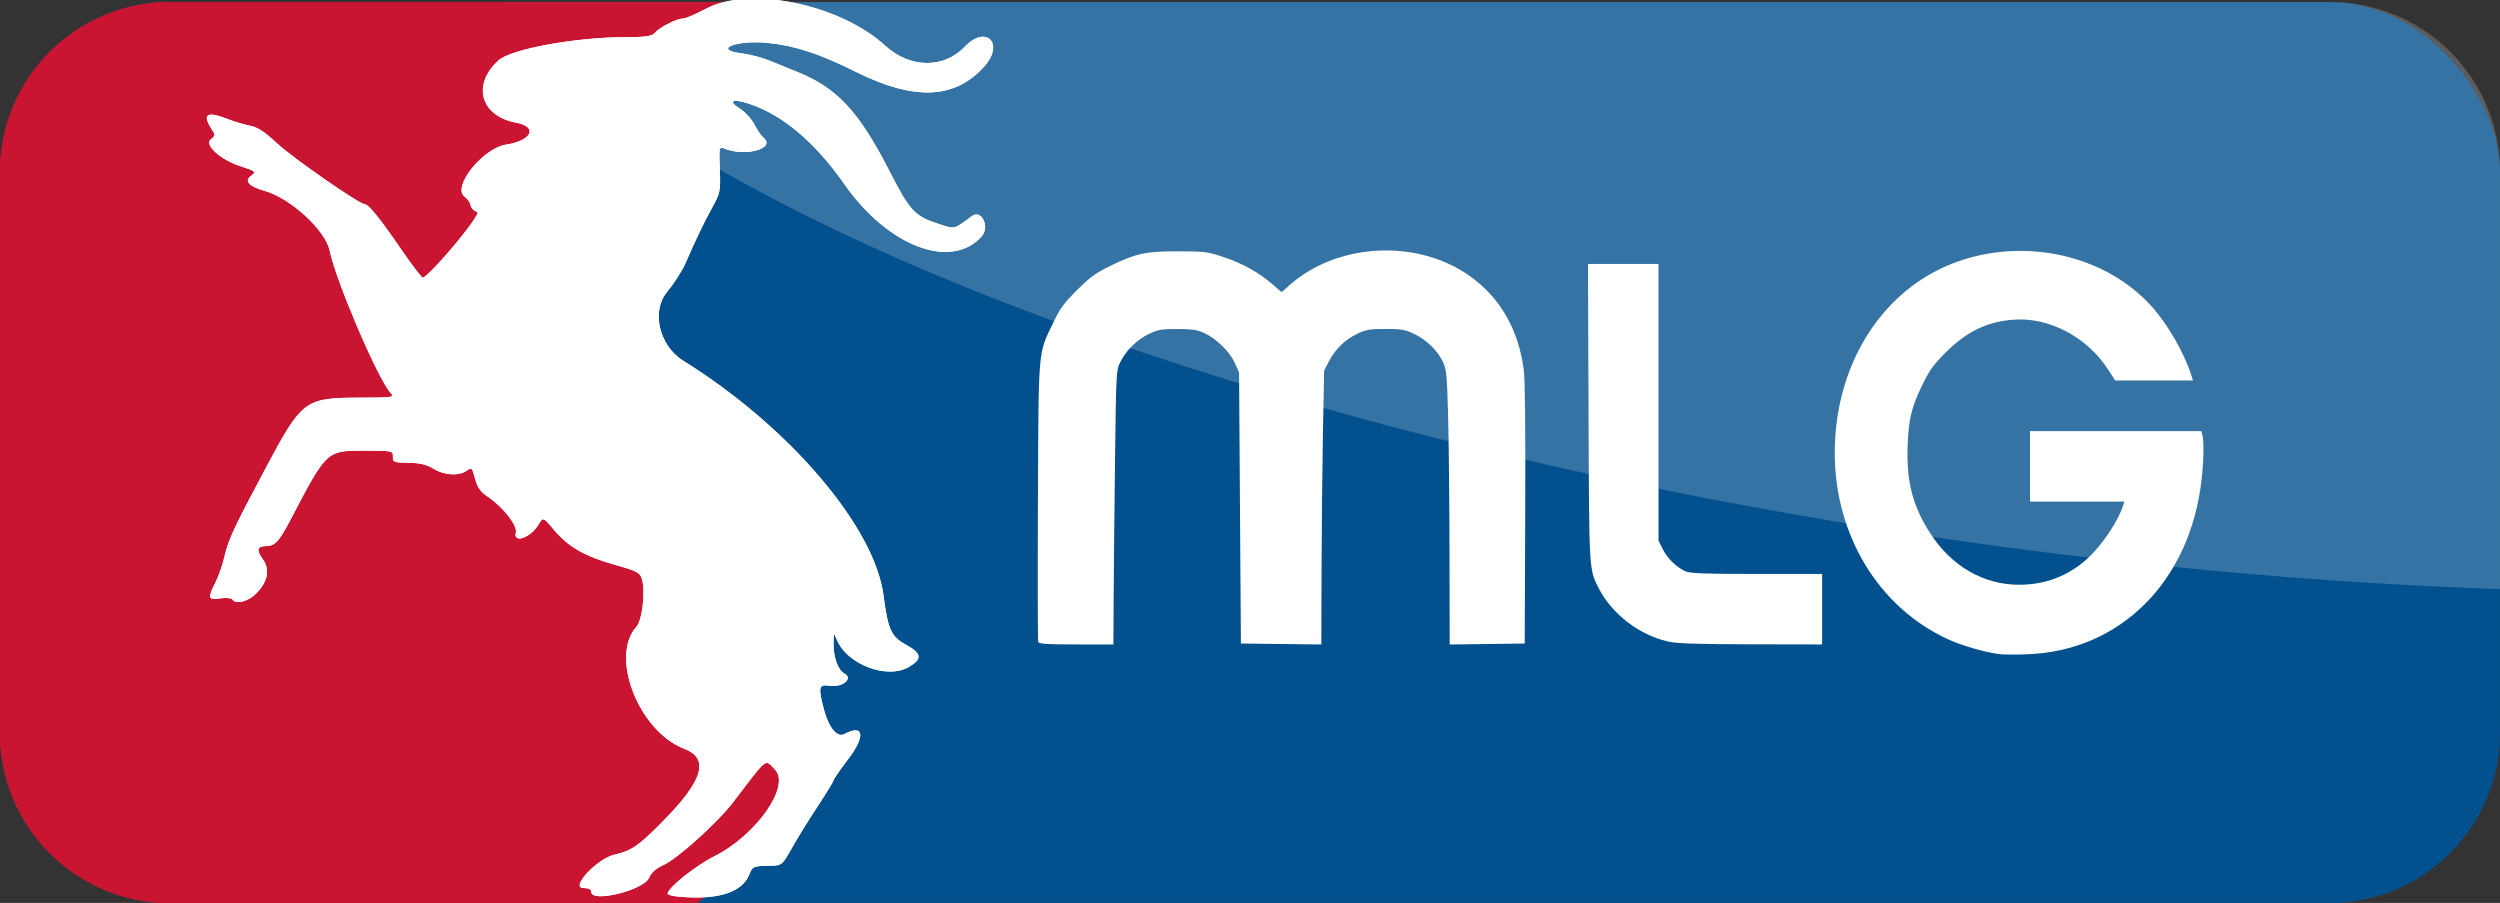 <?xml version="1.0" encoding="UTF-8"?>
<svg width="31.045mm" height="11.213mm" version="1.1" viewBox="0 0 110 39.729" xmlns="http://www.w3.org/2000/svg">
<rect x="0" y="0" width="110" height="39.729" fill="#333333" stroke="none"/>
<g transform="translate(-309.64 -169.42)">
<rect x="309.64" y="169.51" width="110" height="39.643" ry="7.5" fill="#02508d"/>
<path d="m317.14 169.51c-4.155 0-7.5 3.345-7.5 7.5v24.643c0 4.155 3.345 7.5 7.5 7.5h23.205l0.125-0.143 3.115-2.557 2.037-3.373-2.41-5.445-8.572-12.055 6.34-14.91h3.035l-0.826-1.16h-26.049z" fill="#ca1532" fill-rule="evenodd"/>
<path d="m317.14 169.51c-4.155 0-7.5 3.345-7.5 7.5v24.643c0 4.155 3.345 7.5 7.5 7.5h23.205l0.125-0.143 3.115-2.557 2.037-3.373-2.41-5.445-8.572-12.055 6.34-14.91h3.035l-0.826-1.16h-26.049z" fill="#ca1532" fill-rule="evenodd"/>
<path d="m370.53 180.44c-1.512 0.019-3.016 0.528-4.128 1.507l-0.372 0.327-0.398-0.344c-0.611-0.527-1.314-0.919-2.147-1.197-0.719-0.24-0.821-0.253-1.991-0.256-1.448-3e-3 -1.872 0.088-3.023 0.651-0.627 0.307-0.872 0.486-1.442 1.054-0.58 0.578-0.742 0.8-1.047 1.436-0.678 1.415-0.643 1.006-0.673 7.864-0.015 3.343-9e-3 6.126 0.014 6.185 0.033 0.085 0.381 0.107 1.674 0.107h1.633l0.01-1.929c6e-3 -1.061 0.032-3.773 0.06-6.026 0.05-4.071 0.051-4.099 0.234-4.47 0.256-0.519 0.744-0.997 1.275-1.245 0.395-0.185 0.547-0.211 1.245-0.208 0.645 2e-3 0.867 0.036 1.174 0.176 0.528 0.242 1.12 0.821 1.343 1.315l0.188 0.415 0.04 5.966 0.04 5.966 1.77 0.021 1.77 0.021 9e-3 -3.243c5e-3 -1.784 0.032-4.496 0.061-6.027l0.053-2.784 0.216-0.413c0.282-0.539 0.71-0.952 1.252-1.209 0.381-0.181 0.541-0.208 1.233-0.208 0.694 0 0.853 0.027 1.245 0.211 0.549 0.257 1.061 0.755 1.286 1.249 0.151 0.331 0.174 0.572 0.222 2.319 0.03 1.072 0.058 3.784 0.062 6.027l8e-3 4.079 3.301-0.043 0.023-5.688c0.015-3.761-7e-3 -5.913-0.064-6.353-0.232-1.784-1.051-3.2-2.403-4.149-1.08-0.758-2.419-1.122-3.753-1.105zm28.064 0.019c-1.65-0.012-3.311 0.459-4.679 1.441-2.231 1.601-3.546 4.363-3.546 7.446 0 3.608 1.917 6.776 4.954 8.188 0.61 0.284 1.64 0.585 2.285 0.668 0.153 0.02 0.69 0.023 1.193 7e-3 4.128-0.13 7.21-3.207 7.71-7.697 0.094-0.845 0.109-1.669 0.035-1.945l-0.048-0.179h-3.769-3.769v1.551 1.551h2.074 2.074l-0.055 0.179c-0.213 0.689-0.953 1.782-1.591 2.35-0.845 0.753-1.834 1.128-2.984 1.129-1.56 2e-3 -2.982-0.822-3.91-2.267-0.769-1.197-1.049-2.271-0.993-3.817 0.044-1.222 0.164-1.719 0.666-2.745 0.304-0.623 0.483-0.868 1.014-1.395 0.927-0.92 1.788-1.339 2.951-1.437 1.578-0.133 3.281 0.764 4.207 2.216l0.292 0.457h1.713 1.713l-0.056-0.179c-0.321-1.032-1.08-2.344-1.818-3.141-1.438-1.553-3.542-2.367-5.663-2.382zm-19.083 0.571 0.025 6.523c0.026 6.984 0.021 6.901 0.429 7.714 0.583 1.163 1.81 2.106 3.103 2.387 0.372 0.081 1.301 0.11 3.623 0.115l3.122 6e-3v-1.551-1.551h-2.866c-2.252 0-2.922-0.023-3.128-0.109-0.397-0.166-0.815-0.571-1.02-0.988l-0.184-0.374v-6.085-6.085h-1.551-1.551z" fill="#fff"/>
<path d="m331.78 169.51a70.714 21.25 8.13 0 0 64.146 23.715 70.714 21.25 8.13 0 0 23.719 2.115v-18.33c0-4.155-3.345-7.5-7.5-7.5h-80.365z" fill="#fff" opacity=".2"/>
<path d="m317.14 169.51c-4.155 0-7.5 3.345-7.5 7.5v24.643c0 4.155 3.345 7.5 7.5 7.5h23.205l0.125-0.143 3.115-2.557 2.037-3.373-2.41-5.445-8.572-12.055 6.34-14.91h3.035l-0.826-1.16h-26.049z" fill="#ca1532" fill-rule="evenodd"/>
<g transform="matrix(.173 0 0 .175 253.31 125.02)" fill="#fff">
<g transform="translate(328.2,206.37)" fill="#fff">
<path d="m170.06 272.79c-1.57-0.14-2.85-0.48-2.85-0.74 0-1.43 7.04-7.01 11.78-9.36 10.79-5.33 19.61-17.78 15.5-21.88-2.64-2.63-1.61-3.43-10.61 8.22-3.95 5.12-14.19 14.23-17.79 15.83-1.8 0.8-3.08 1.92-3.59 3.16-1.31 3.13-14.7 6.4-14.7 3.59 0-0.67-0.66-1-2-1-3.52 0 3.51-7.43 7.92-8.39 4.19-0.9 6.14-2.23 12.15-8.24 10.39-10.39 12.06-15.9 5.58-18.37-11.58-4.4-19.03-23.19-12.17-30.7 1.47-1.61 2.32-8.78 1.41-11.87-0.51-1.75-1.12-2.08-6.89-3.69-7.73-2.16-11.88-4.52-15.5-8.79-2.75-3.26-2.75-3.26-3.95-1.3-2.01 3.3-6.49 4.83-5.74 1.96 0.46-1.72-3.27-6.43-7.06-8.93-1.92-1.27-2.73-2.39-3.32-4.61-0.75-2.77-0.87-2.88-2.15-1.98-1.99 1.38-5.74 1.15-8.43-0.51-1.69-1.04-3.46-1.46-6.36-1.49-3.716-0.05-4.007-0.16-3.958-1.55 0.052-1.47-0.101-1.5-7.404-1.5-9.487 0-9.414-0.07-18.617 17.33-2.912 5.5-3.998 6.66-6.243 6.66-2.223 0-2.499 1.06-0.854 3.27 1.9 2.56 1.358 5.56-1.545 8.54-2.081 2.14-5.314 2.97-6.174 1.58-0.205-0.33-1.578-0.44-3.051-0.24-3.144 0.42-3.281-0.03-1.24-4.01 0.79-1.54 1.841-4.53 2.336-6.65 0.981-4.18 2.347-7.07 10.472-22.15 9.21-17.09 9.927-17.62 23.838-17.65 8.555-0.01 8.921-0.07 7.894-1.2-3.272-3.6-13.937-28.23-15.484-35.76-1.058-5.15-10.024-13.262-16.684-15.093-3.741-1.029-5.057-2.388-3.484-3.599 1.569-1.207 1.555-1.221-2.716-2.609-4.968-1.616-9.073-5.356-7.348-6.695 1.188-0.922 1.198-1.084 0.168-2.65-2.446-3.717-1.163-4.498 4.064-2.472 1.762 0.683 4.361 1.451 5.775 1.708 1.858 0.337 3.769 1.575 6.884 4.461 3.88 3.595 20.849 15.248 22.204 15.248 0.981 0 3.876 3.521 9.188 11.181 2.869 4.14 5.409 7.43 5.639 7.33 2.41-1.06 15.12-16.23 13.86-16.54-0.8-0.2-1.56-0.947-1.7-1.66s-0.82-1.692-1.51-2.174c-3.37-2.35 4.58-12.219 10.56-13.112 6.5-0.971 8.14-4.477 2.57-5.495-9.09-1.662-11.38-9.52-4.55-15.667 3.15-2.841 19.51-5.819 32.08-5.838 5.33-8e-3 6.96-0.233 7.65-1.059 1.13-1.365 5.58-3.616 7.15-3.616 0.67 0 3.31-1.111 5.88-2.468 11.04-5.845 34-1.182 45.59 9.261 6.36 5.728 14.89 5.838 20.27 0.261 5.41-5.609 10.17-0.789 4.93 4.991-7.48 8.238-17.81 8.659-32.67 1.328-9.26-4.571-15.59-6.614-22.55-7.275-7.96-0.758-14.04 1.751-6.41 2.647 1.94 0.229 5.11 1.054 7.04 1.833 1.94 0.78 5.03 2.02 6.89 2.756 10.31 4.098 15.82 9.962 23.73 25.26 5.12 9.897 6.32 11.137 12.76 13.157 3.82 1.2 3.41 1.31 8.08-2.1 2.45-1.782 4.63 2.74 2.47 5.12-7.76 8.55-23.82 2.52-34.89-13.119-7.53-10.635-15.8-17.515-24.38-20.285-4.04-1.303-5.33-0.642-2.33 1.201 1.39 0.857 3.1 2.672 3.8 4.034s1.74 2.868 2.32 3.347c3.2 2.645-4.36 4.84-9.7 2.817-1.63-0.619-1.63-0.619-1.41 5.133 0.21 5.387 0.1 5.985-1.83 9.418-2.09 3.724-4.33 8.324-6.97 14.314-0.8 1.82-2.91 5.05-4.68 7.18-4.01 4.82-1.9 13.48 4.18 17.22 26.95 16.56 48.7 41.78 50.94 59.04 1.1 8.48 1.95 10.32 5.68 12.34 4.1 2.21 4.26 3.63 0.65 5.67-5.44 3.06-15.46-0.65-18.12-6.72-0.9-2.08-0.9-2.08-0.93 0.65-0.04 3.58 1.13 6.79 2.78 7.67 2.3 1.23-0.39 3.49-3.64 3.06-2.95-0.4-3.11 0.23-1.54 6.11 1.18 4.41 3.35 6.99 5.1 6.06 5.02-2.67 5.53 0.44 1.03 6.28-2.07 2.69-3.76 5.11-3.76 5.38s-1.73 3.08-3.84 6.24c-2.12 3.16-5.06 7.85-6.54 10.43-2.68 4.68-2.68 4.69-5.68 4.75-4.44 0.1-4.45 0.1-5.35 2.26-1.87 4.51-8.03 6.4-17.9 5.52z"/>
<path d="m170.06 272.79c-1.57-0.14-2.85-0.48-2.85-0.74 0-1.43 7.04-7.01 11.78-9.36 10.79-5.33 19.61-17.78 15.5-21.88-2.64-2.63-1.61-3.43-10.61 8.22-3.95 5.12-14.19 14.23-17.79 15.83-1.8 0.8-3.08 1.92-3.59 3.16-1.31 3.13-14.7 6.4-14.7 3.59 0-0.67-0.66-1-2-1-3.52 0 3.51-7.43 7.92-8.39 4.19-0.9 6.14-2.23 12.15-8.24 10.39-10.39 12.06-15.9 5.58-18.37-11.58-4.4-19.03-23.19-12.17-30.7 1.47-1.61 2.32-8.78 1.41-11.87-0.51-1.75-1.12-2.08-6.89-3.69-7.73-2.16-11.88-4.52-15.5-8.79-2.75-3.26-2.75-3.26-3.95-1.3-2.01 3.3-6.49 4.83-5.74 1.96 0.46-1.72-3.27-6.43-7.06-8.93-1.92-1.27-2.73-2.39-3.32-4.61-0.75-2.77-0.87-2.88-2.15-1.98-1.99 1.38-5.74 1.15-8.43-0.51-1.69-1.04-3.46-1.46-6.36-1.49-3.716-0.05-4.007-0.16-3.958-1.55 0.052-1.47-0.101-1.5-7.404-1.5-9.487 0-9.414-0.07-18.617 17.33-2.912 5.5-3.998 6.66-6.243 6.66-2.223 0-2.499 1.06-0.854 3.27 1.9 2.56 1.358 5.56-1.545 8.54-2.081 2.14-5.314 2.97-6.174 1.58-0.205-0.33-1.578-0.44-3.051-0.24-3.144 0.42-3.281-0.03-1.24-4.01 0.79-1.54 1.841-4.53 2.336-6.65 0.981-4.18 2.347-7.07 10.472-22.15 9.21-17.09 9.927-17.62 23.838-17.65 8.555-0.01 8.921-0.07 7.894-1.2-3.272-3.6-13.937-28.23-15.484-35.76-1.058-5.15-10.024-13.262-16.684-15.093-3.741-1.029-5.057-2.388-3.484-3.599 1.569-1.207 1.555-1.221-2.716-2.609-4.968-1.616-9.073-5.356-7.347-6.695 1.187-0.922 1.197-1.084 0.167-2.65-2.446-3.717-1.163-4.498 4.064-2.472 1.762 0.683 4.361 1.451 5.775 1.708 1.858 0.337 3.769 1.575 6.884 4.461 3.88 3.595 20.849 15.248 22.204 15.248 0.981 0 3.876 3.521 9.188 11.181 2.869 4.14 5.409 7.43 5.639 7.33 2.41-1.06 15.12-16.23 13.86-16.54-0.8-0.2-1.56-0.947-1.7-1.66s-0.82-1.692-1.51-2.174c-3.37-2.35 4.58-12.219 10.56-13.112 6.5-0.971 8.14-4.477 2.57-5.495-9.09-1.662-11.38-9.52-4.55-15.667 3.15-2.841 19.51-5.819 32.08-5.838 5.33-8e-3 6.96-0.233 7.65-1.059 1.13-1.365 5.58-3.616 7.15-3.616 0.67 0 3.31-1.111 5.88-2.468 11.04-5.845 34-1.182 45.59 9.261 6.36 5.728 14.89 5.838 20.27 0.261 5.41-5.609 10.17-0.789 4.93 4.991-7.48 8.238-17.81 8.659-32.67 1.328-9.26-4.571-15.59-6.614-22.55-7.275-7.96-0.758-14.04 1.751-6.41 2.647 1.94 0.229 5.11 1.054 7.04 1.833 1.94 0.78 5.03 2.02 6.89 2.756 10.31 4.098 15.82 9.962 23.73 25.26 5.12 9.897 6.32 11.137 12.76 13.157 3.82 1.2 3.41 1.31 8.08-2.1 2.45-1.782 4.63 2.74 2.47 5.12-7.76 8.55-23.82 2.52-34.89-13.119-7.53-10.635-15.8-17.515-24.38-20.285-4.04-1.303-5.33-0.642-2.33 1.201 1.39 0.857 3.1 2.672 3.8 4.034s1.74 2.868 2.32 3.347c3.2 2.645-4.36 4.84-9.7 2.817-1.63-0.619-1.63-0.619-1.41 5.133 0.21 5.387 0.1 5.985-1.83 9.418-2.09 3.724-4.33 8.324-6.97 14.314-0.8 1.82-2.91 5.05-4.68 7.18-4.01 4.82-1.9 13.48 4.18 17.22 26.95 16.56 48.7 41.78 50.94 59.04 1.1 8.48 1.95 10.32 5.68 12.34 4.1 2.21 4.26 3.63 0.65 5.67-5.44 3.06-15.46-0.65-18.12-6.72-0.9-2.08-0.9-2.08-0.93 0.65-0.03 3.58 1.13 6.79 2.78 7.67 2.3 1.23-0.39 3.49-3.64 3.06-2.95-0.4-3.11 0.23-1.54 6.11 1.18 4.41 3.35 6.99 5.1 6.06 5.02-2.67 5.53 0.44 1.03 6.28-2.07 2.69-3.76 5.11-3.76 5.38s-1.73 3.08-3.84 6.24c-2.12 3.16-5.06 7.85-6.54 10.43-2.68 4.68-2.68 4.69-5.68 4.75-4.44 0.1-4.45 0.1-5.35 2.26-1.87 4.51-8.03 6.4-17.9 5.52zm11.54-2.7c2.3-1.25 3.69-2.57 4.49-4.26 1.34-2.82 2.88-3.5 6.52-2.89 2.59 0.44 2.59 0.44 5.08-4.11 1.37-2.5 3.68-6.32 5.13-8.48 1.59-2.35 2.51-4.42 2.32-5.16-0.19-0.7 0.12-1.49 0.7-1.81 0.57-0.32 0.88-0.99 0.7-1.5-0.19-0.55 0.53-1.39 1.76-2.06 2.04-1.12 2.04-1.14 0.4-1.2-1.51-0.05-1.45-0.14 0.67-1.05 2.25-0.96 4.64-3.29 4.67-4.55 0.01-0.33-0.53-0.11-1.21 0.5-2.82 2.55-6.59-1.66-8.72-9.73-1.5-5.71-1.86-8.96-0.6-5.51 0.87 2.39 1.71 1 1.82-2.98 0.06-2.34 0.06-2.34 1.35 0.5 0.71 1.55 1.74 2.83 2.29 2.83 1.44 0 1.88-1.06 0.79-1.95-1.13-0.94-2.62-8.95-2.02-10.84 0.24-0.74-0.03-2.29-0.6-3.44-3.39-6.91-3.94-8.59-3.56-10.93 0.23-1.38 0.08-2.79-0.35-3.31-1.02-1.22-0.15-1.91 1.11-0.87 0.63 0.53 1.03 2 1.04 3.93 0.01 1.7 0.48 3.83 1.03 4.75 1.11 1.82 1.09-0.58-0.03-4.67-0.46-1.66-0.46-1.66 1.27 0.21 1.91 2.07 2.12 3.62 0.92 6.91-0.59 1.64-0.61 2.41-0.05 2.96 0.55 0.56 1.11-0.42 2.15-3.75 1.14-3.69 1.23-4.64 0.51-5.25-2.38-2.01-7.63-10.82-6.89-11.56 0.19-0.2 0.89 0.63 1.55 1.83 0.65 1.2 1.97 3.12 2.93 4.25 0.95 1.14 2.05 2.66 2.45 3.38 0.63 1.17 0.77 1.03 1.21-1.31 0.42-2.23 0.17-3.25-1.63-6.65-2.48-4.67-2.66-5.71-0.66-3.95 4.57 4.04 5.38 10.71 2.54 20.92-1.06 3.79-1.19 5.28-0.65 7.28 0.65 2.37 3.37 5.78 3.37 4.2 0-0.4-0.34-0.94-0.76-1.19-0.97-0.6-0.4-10.79 0.71-12.86 1.27-2.37 2.15-0.94 1.04 1.7-3.95 9.43 2.67 19.46 10.3 15.59 3.4-1.73 3.4-1.7-0.08-3.24-4.2-1.85-4.39-2.17-6.44-10.47-0.49-2-0.49-2-1.3 0.27-1.12 3.18-1 5.39 0.47 8.25 1.4 2.75 0.96 3.23-1 1.07-1.94-2.13-1.81-9.76 0.22-12.49 1.38-1.86 1.43-2.2 0.59-4.57-3.61-10.19-15.69-28.83-14.69-22.66 0.22 1.37 0.07 2.49-0.37 2.76-0.45 0.28-0.74-0.07-0.74-0.89 0-3.45-4.65-11.26-4.72-7.93-0.02 1.21-0.36 0.91-1.6-1.46-2.64-5.05-4.35-6.14-3.98-2.55 0.32 3.13 0.17 2.95-2.26-2.95-1.74-4.24-2.7-4.39-2.59-0.42 0.06 2.22-0.2 3.55-0.74 3.74-0.59 0.2-0.72-0.28-0.44-1.67 0.6-2.95-2.04-8.41-5.31-10.99-2.12-1.67-2.59-1.85-2.14-0.82 1.09 2.52 1.19 6.03 0.18 6.86-0.8 0.67-0.95 0.34-0.95-2.04 0.01-4.82-1.7-7.5-6.89-10.81-5.37-3.43-6.07-4.35-8.61-11.28-1.61-4.41-2-4.99-2.75-4.1-0.47 0.57-1.28 1.04-1.79 1.04-0.5 0-0.91 0.07-0.91 0.17 0.1 1.97 2.3 7.73 3.41 8.91 1.73 1.82 1.34 2.9-0.41 1.15-1.43-1.42-2.6-0.2-3.69 3.83-0.37 1.35-1.11 2.82-1.66 3.27-1.34 1.1-1.26 0.31 0.26-2.96 2.38-5.09 2.46-6.64 0.26-5.27-1.86 1.16-1.86 1.16 0.04-0.66 1.31-1.26 1.76-2.18 1.43-2.97-0.26-0.63-0.62-1.66-0.8-2.3-0.19-0.65-0.83-1.18-1.43-1.19-0.92-0.02-0.88-0.19 0.22-1.02 1.12-0.84 1.2-1.2 0.5-2.31-0.93-1.48-0.64-1.63 1.2-0.64 1.47 0.78 7.33-3.18 9.98-6.75 1.53-2.06 1.53-2.06-0.55-1.61-2.84 0.63-2.6 0.17 0.8-1.58 2.23-1.14 5.55-5.4 4.22-5.4-0.08 0-1.75 0.77-3.69 1.7-1.95 0.94-4 1.61-4.56 1.5s1.07-1.22 3.62-2.48c4.76-2.34 5.46-3.13 9.9-11.284 4.3-7.882 1.48-17.082-7.03-22.887-1.36-0.934-1.44-1.138-0.45-1.167 1.84-0.053 4.57 1.586 7.16 4.299 4.11 4.289 16.9 7.992 13.24 3.83-0.57-0.641-1.53-2.154-2.15-3.361-1.38-2.711-4.68-4.797-7.6-4.8-2.66-3e-3 -6.58-1.907-8.79-4.27-2.03-2.16-1.27-2.249 6.04-0.715 3.69 0.772 4.97 0.826 5.34 0.227 0.9-1.454-0.13-2.443-3.28-3.15-3.13-0.702-3.13-0.702 0.38-0.495 1.93 0.114 3.51-0.064 3.51-0.395 0-0.887-4.3-2.524-6.83-2.6-2.03-0.062-2.07-0.104-0.53-0.54 4.16-1.177 9.73 1.107 9.07 3.722-0.45 1.79 0.18 4.881 1 4.881 0.31 0 0.67-1.274 0.8-2.832 0.24-2.832 0.24-2.832 0.8 0.029 0.77 3.954 4.39 6.186 4.39 2.709 0-2.552 0.48-2.211 1.71 1.211 0.58 1.625 0.94 2.066 0.99 1.216 0.07-1.33 0.08-1.33 0.6-5e-3 0.47 1.212 0.61 1.139 1.64-0.833 0.62-1.189 1.41-2.161 1.77-2.161 0.97 0 0.81 0.576-0.73 2.729-1.63 2.286-1.22 2.447 1.45 0.558 2.21-1.566 2.64-0.791 0.59 1.057-1.34 1.208-1.31 1.255 3.18 5.367 2.49 2.282 6.49 6.79 8.88 10.019 12.65 17.081 28.07 23.841 33.71 14.791 1.12-1.8-0.01-2.15-1.98-0.61-6.4 5.02-15.65-0.7-22.34-13.821-8.59-16.834-20.48-26.293-35.03-27.871-1.91-0.206-4.14-0.789-4.95-1.295-1.6-0.99-7.71-1.169-9.9-0.29-0.73 0.296-1.64 0.307-2.01 0.025-0.36-0.282-1.27-0.645-2-0.808-0.81-0.177 0.33-0.66 2.84-1.205 3.24-0.705 4.18-1.178 4.18-2.108 0-1.517 0.5-1.503 3.12 0.087 1.16 0.706 2.29 1.104 2.51 0.887 0.99-0.986 0.21-2.188-1.78-2.761-2.17-0.626-2.17-0.626 0.19-0.686 1.3-0.033 3.06 0.43 3.92 1.029 1.49 1.042 1.54 1.03 1.12-0.277-0.24-0.751-0.15-1.539 0.2-1.751 0.77-0.477 1.58 1.441 1.05 2.499-0.21 0.425 0.09 0.191 0.67-0.521 0.58-0.711 1.05-1.536 1.05-1.833 0-1.304 1.34-0.385 1.4 0.961 0.07 1.438 0.09 1.432 0.61-0.167 0.29-0.916 0.57-1.216 0.61-0.666 0.07 0.888 0.15 0.888 0.73 0 0.52-0.801 0.65-0.687 0.65 0.573 0.01 1.574 0.01 1.574 1.33 0 1.32-1.573 1.32-1.573 1.38 0.093 0.07 1.666 0.07 1.666 0.8 0.167 0.89-1.851 1.87-1.927 2.33-0.183 0.33 1.276 0.38 1.271 1.59-0.167 1.24-1.483 1.24-1.483 1.34 0.85 0.06 1.439 0.22 1.822 0.42 0.999 0.51-2.1 1.53-2.809 1.53-1.061 0 1.093 0.29 1.426 1.01 1.154 0.69-0.266 1.02 0.069 1.08 1.095 0.06 1.127 0.15 1.202 0.38 0.312 0.38-1.425 1.55-1.551 1.55-0.167 0 0.969 1.09 1.315 3.51 1.113 0.65-0.053 1.17 0.19 1.17 0.54 0 0.351 0.42 0.477 0.94 0.28 0.59-0.227 0.9 0.056 0.84 0.768-0.21 2.26 12.06 7.763 19.3 8.663 5.97 0.742 17.07-5.162 17.07-9.077 0-2.293-1.47-2.1-4.25 0.557-6.24 5.982-11.7 5.991-21.85 0.039-16-9.37-21.6-11.637-30.42-12.294-8.08-0.603-14.29 1.708-20.65 7.683-2.55 2.395-2.55 2.395-10.04 2.211-15.1-0.371-35.31 3.05-33.17 5.616 0.98 1.168-0.37 2.898-2.25 2.898-1.12 0-1.2-0.168-0.51-0.999 0.56-0.666 0.59-1 0.1-1-0.64 0-2.78 3.301-2.78 4.281 0 0.807 3.93 2.225 7.18 2.59 2.05 0.231 4.33 1.008 5.52 1.884 3.36 2.471 2.18 3.725-1.22 1.309-0.98-0.696-3.59-1.482-5.79-1.748-2.21-0.266-4.42-0.807-4.91-1.202-0.72-0.57-0.86-0.381-0.67 0.915 0.46 3.276 15.22 6.515 18.25 4.007 0.57-0.469 1.36-0.59 1.86-0.281 0.48 0.297 1.42 0.449 2.11 0.337 1.21-0.199 1.21-0.162 0 1.444-0.83 1.102-1.41 1.396-1.74 0.887-0.29-0.457-0.49-0.191-0.5 0.664 0 0.785-0.61 2.134-1.35 2.999-1.42 1.667-1.27-0.045 0.16-1.896 0.96-1.228-0.02-2.195-2.2-2.195-1.74 0-1.97 0.235-1.97 1.962 0 1.17-0.69 2.717-1.71 3.832-1.7 1.87-1.7 1.87-0.33-0.936 0.75-1.543 1.37-3.25 1.37-3.792 0-1.728-1.32-1.873-1.95-0.214-0.9 2.341-4.28 4.911-7.18 5.453-1.4 0.261-3.33 0.883-4.3 1.383-2.1 1.083-6.91 8.736-5.88 9.368 0.63 0.386 6.49-5.432 6.56-6.512 0.1-1.459 3.38-3.286 3.38-1.88 0 0.366-0.45 0.666-1 0.666-0.56 0-1.01 0.435-1.01 0.967 0 0.531-0.4 1.206-0.9 1.499-0.49 0.293-1.45 1.433-2.13 2.532-0.68 1.1-1.83 2.679-2.57 3.508-0.91 1.025-1.12 1.726-0.66 2.188 1.02 1.017 2.5 0.184 3.92-2.207 1.42-2.398 4.96-5.823 6-5.818 0.38 2e-3 -0.14 0.677-1.15 1.5-1.83 1.487-4.78 6.453-4.18 7.048 0.63 0.631 5.85-3.552 6.47-5.191 0.35-0.932 1.86-2.863 3.35-4.291s3.43-4.127 4.3-5.998c0.99-2.104 1.59-2.868 1.6-2.004 0.01 2.039-1.84 5.393-4.34 7.888-2.21 2.196-4.01 4.944-3.54 5.407 0.73 0.733 3.2-0.675 3.2-1.826 0-0.77 2.47-3.699 6.02-7.13 5.97-5.772 7.12-7.288 4.86-6.438-1.12 0.42-1.12 0.385 0-0.738 1.11-1.125 1.22-1.126 2.34-3e-3 1.11 1.122 0.85 1.476-5.69 7.641-3.77 3.555-6.86 6.839-6.86 7.298 0 1.995 1.95 0.756 13.61-8.664 1.37-1.105 1.39-1.213 0.26-2.084-1.13-0.874-1.13-0.934 0.08-1.248s2.91 1.207 5.78 5.165c1.91 2.621 0.97-0.151-1.34-3.971-1.29-2.141-2.17-4.072-1.95-4.292 0.58-0.578 2.14 1.674 4.46 6.43 1.11 2.291 2.27 4.165 2.57 4.165 1.32 0 1.21-1.503-0.32-4.673-0.92-1.886-1.3-3.293-0.86-3.15 0.44 0.142 1.55 1.793 2.47 3.669 1.42 2.901 3.62 4.769 4.54 3.856 0.44-0.438-1.97-4.654-3.74-6.533-1.08-1.154-1.38-1.833-0.81-1.833 0.51 0 1.74 0.975 2.75 2.166 1.44 1.703 2.01 1.994 2.66 1.361 0.66-0.639 0.64-1.037-0.11-1.941-0.81-0.978-0.81-1.092 0.02-0.821 1.95 0.642 2.41 2.401 1.03 3.922-1.23 1.357-1.24 1.476-0.13 2.286 2.22 1.617 0.69 2.824-4.07 3.218-5.18 0.429-6.8-0.288-8.97-3.951-0.91-1.536-1.61-2.102-2.05-1.666-0.77 0.776 1.85 5.413 3.08 5.44 0.43 0.01-0.69 0.769-2.49 1.688-1.79 0.92-3.44 1.5-3.65 1.29s0.28-0.555 1.1-0.767c1.75-0.456 1.98-2.205 0.3-2.281-0.7-0.031-0.83-0.188-0.33-0.388 0.46-0.185 0.83-1.072 0.83-1.971 0-1.996-1.5-1.403-5.52 2.175-2.51 2.236-2.51 2.236-0.34 2.343 2.18 0.107 2.18 0.107-0.16 0.428-2.22 0.304-2.25 0.348-0.67 0.826 1.38 0.417 1.15 0.526-1.34 0.619-2.33 0.088-2.71 0.243-1.67 0.686 1.07 0.457 0.8 0.595-1.34 0.684-1.47 0.061-4.18 0.52-6.02 1.02-3.66 0.994-2.45 0.99 5.69-0.018 3.01-0.374 3.01-0.374 0.43 0.625-1.42 0.549-4.58 1.212-7.03 1.475-6.11 0.655-2.19 1.417 8.13 1.587 3.98 0.06 7.12 0.23 6.98 0.37-1.1 1.09-7.36 1.31-13.67 0.49-7.41-0.96-15.99 0.04-9.57 1.11 2.3 0.38 2.28 0.4-1.13 0.91-2.87 0.43-3.79 0.93-5.22 2.8-1.99 2.6-1.96 2.65 0.87 1.24 1.15-0.57 4.28-1.16 6.96-1.3 4.14-0.22 4.42-0.18 1.87 0.31-6.88 1.3-15.16 4.7-16.42 6.73-0.49 0.79 0.54 0.82 1.39 0.05 0.95-0.86 5.14-1.54 4.65-0.75-0.22 0.37-0.78 0.66-1.24 0.66-1.91 0-7.56 3.44-8.64 5.25-1.8 3.05-1.38 3.61 1.34 1.77 4.01-2.71 4.67-1.94 0.81 0.95-2.41 1.8-3.8 3.42-4.39 5.14-1.06 3.06-0.72 3.54 1.25 1.75 2.09-1.89 4.15-2.87 5.98-2.83 1.23 0.02 0.93 0.35-1.46 1.6-4.37 2.27-7.89 5.93-8.42 8.75-0.66 3.52 0.6 4.17 2.02 1.04 1.39-3.07 7.07-8.94 7.07-7.31 0 0.59-0.74 1.55-1.64 2.13-2.31 1.51-6.65 10.76-5.76 12.27 0.59 1.02 0.67 1.03 0.69 0.06 0.01-0.59 0.47-1.46 1.02-1.91 0.55-0.46 1-1.36 1-2.01 0-1.21 2.62-4.84 2.66-3.68 0.04 1.34-2.26 6.74-3.44 8.06-1.56 1.76-1.55 2.29 0.08 2.29 0.94 0 1.81-1.07 3.08-3.83 0.98-2.11 2.5-4.37 3.38-5.03 1.92-1.43 2.13-1 0.32 0.67-2.72 2.53-2.57 5.11 0.21 3.48 1.53-0.9 2.28-1.09 2.02-0.52-0.64 1.45-7.19 6.31-9.17 6.8-1.17 0.3-2.13 1.21-2.73 2.61-0.5 1.18-1.75 2.9-2.774 3.82-1.826 1.64-1.822 1.62 0.244-1.27 3.1-4.32 2.69-6.52-0.569-3.06-0.865 0.91-1.873 1.66-2.241 1.66s0.038-0.75 0.902-1.66c1.928-2.05 1.015-2.22-1.125-0.22-1.679 1.57-2.943 1.22-1.565-0.43 1.15-1.38-0.55-1.41-2.368-0.04-1.7 1.28-2.694 1.29-1.634 0.02 1.069-1.28-8.067-1.44-12.187-0.21-5.445 1.62-21.261 28.38-23.866 40.38-0.34 1.56-1.124 3.61-1.743 4.55-0.619 0.95-0.959 1.88-0.755 2.08 0.765 0.77 3.289-1.62 4.008-3.79 0.851-2.57 2.421-3.51 2.421-1.45 0 0.74-0.302 1.53-0.67 1.76-0.836 0.52-0.889 4.33-0.059 4.33 0.944 0 4.028-3.91 4.473-5.68 0.594-2.35-0.249-3.18-2.826-2.76-2.656 0.43-2.942 0-0.597-0.88 1.013-0.39 1.522-0.99 1.304-1.56-0.496-1.28 2.868-8.64 3.715-8.12 0.462 0.28 0.467 0.83 0.015 1.67-1.064 1.98-0.826 3.25 0.543 2.9 0.677-0.18 2.304-2.44 3.674-5.11 5.604-10.9 16.152-25.4 15.004-20.61-0.553 2.31 2.412 1.99 4.64-0.5 0.984-1.1 2.093-2 2.464-2 0.372 0-0.036 0.75-0.905 1.67-2.871 3.05-0.571 3.25 2.556 0.22 3.325-3.21 4.377-3.14 1.468 0.11-2.267 2.53-2.208 3.52 0.082 1.4 1.726-1.6 3.179-1.9 1.926-0.4-0.708 0.85-0.54 1 1.125 1 2.346 0 5.66-3.13 7.2-6.79 0.96-2.3 2.39-3.95 2.38-2.75-0.02 2.46-1.96 6.21-4.87 9.41-2.786 3.06-3.213 3.83-2.243 4.02 3.533 0.67 7.073-3.07 8.083-8.56 0.98-5.3 3.34-9.2 3.79-6.28 0.22 1.44 0.62 3.22 0.89 3.95 0.44 1.2 0.35 1.18-0.86-0.18-1.34-1.51-1.34-1.51-2.14 2.33-0.44 2.12-1.4 4.69-2.13 5.72-2.21 3.11-0.87 2.73 2.06-0.58 1.5-1.7 3.31-4.63 4.01-6.5 1.58-4.22 3.21-5.18 1.74-1.02-1.19 3.37-2.5 5.53-4.86 8.06-0.94 1.01-1.4 1.83-1.02 1.83 1.07 0 5.87-3.64 7.48-5.67 1.18-1.5 1.5-1.63 1.84-0.75 0.61 1.57-4.77 6.02-9.03 7.48-2.39 0.81-2.39 0.81 0.07 1.98 3.94 1.87 7.71-0.67 12.92-8.7 1.06-1.65 1.33-1.79 1.54-0.8 0.13 0.66-0.49 2.16-1.39 3.33-2.71 3.55-3.42 6.37-2.38 9.41 1.1 3.23 2.39 3.79 2.88 1.27 1.37-6.95 1.79-7.94 4.22-10.03 3.44-2.98 4.31-2.74 1.28 0.36-2.3 2.34-3.85 5.67-3.78 8.12 0.01 0.55 0.53 0.1 1.14-1 0.93-1.68 1.15-1.8 1.37-0.75 0.15 0.69-0.36 2.1-1.14 3.14-1.9 2.56-1.81 3.04 1.28 6.69 1.47 1.74 2.68 3.67 2.68 4.29 0 0.92 0.17 0.98 1 0.29 1.39-1.15 1.29-1.61-1.06-4.83-1.76-2.42-2-3.22-1.65-5.5 0.23-1.46 0.48-3.71 0.58-4.99 0.25-3.48 2.92-8.74 5.52-10.88 2.65-2.17 2.94-3.15 0.79-2.63-0.83 0.2 0.19-0.77 2.26-2.15 3.69-2.47 5.94-5.61 5.94-8.32 0-1.86 1.12-2.24 1.57-0.52 0.23 0.87-0.13 2.36-0.9 3.65-1.45 2.44-0.61 2.92 1.77 1.01 1.77-1.43 3.51-4.8 4.5-8.73 0.42-1.64 1.18-3.13 1.7-3.3 0.7-0.22 0.8 0.02 0.42 0.95-0.29 0.69-0.74 2.31-1 3.59-1.2 5.87-3.5 8.35-9.93 10.71-1.23 0.45-2.64 1.65-3.19 2.7-0.54 1.05-2.07 2.97-3.38 4.29-2.39 2.37-2.72 4.18-0.38 2.07 1.66-1.5 2.33-1.4 1.46 0.23-0.4 0.73-1.16 1.33-1.71 1.33-1.31 0-3.64 3.88-3.64 6.06 0 0.96-0.34 2.69-0.75 3.86-0.84 2.41-0.01 5.18 2.14 7.13 1.48 1.33 1.74 0.55 0.33-1-0.52-0.58-1.15-1.96-1.38-3.06-0.39-1.78-0.34-1.87 0.5-0.86 0.88 1.07 1 1.07 2.13 0 1.14-1.08 1.16-1.06 0.43 0.36-0.59 1.15-0.58 1.86 0.04 3 0.79 1.47 0.82 1.46 1.4-0.74 0.49-1.88 0.31-2.66-1.13-4.82-1.96-2.95-2.16-5.12-0.66-6.97 1-1.24 1.03-1.21 0.64 0.59-0.56 2.62 0.28 5.4 1.04 3.45 0.29-0.74 0.55-2.09 0.59-3 0.08-1.85 1.78-4.48 2.46-3.8 0.24 0.24 0.11 0.83-0.29 1.31-1.49 1.78-2.26 7.25-1.35 9.44 0.86 2.04 0.86 2.04 1.27 0.04 0.41-1.99 0.41-1.99 1.11-0.33 0.59 1.4 0.45 1.94-0.9 3.37-2.07 2.2-1.99 3.13 0.52 5.96 1.24 1.4 1.86 1.8 1.55 1-1.2-3.1-1.15-5.29 0.21-7.94 0.76-1.5 2.04-4.16 2.84-5.92 0.81-1.76 1.61-3.06 1.79-2.88s-0.18 1.32-0.79 2.54c-4.06 7.99-4.28 14.9-0.59 17.96 0.98 0.8 1.03 0.72 0.49-0.76-1.41-3.93 0.5-15.33 2.57-15.33 0.72 0 0.65 0.48-0.4 2.53-2.43 4.76-1.81 12.15 1.27 15.21 2.04 2.04 3.71 2.12 1.85 0.09-2.49-2.73-2.99-4.3-2.24-7.01 0.38-1.37 0.7-3.29 0.7-4.28s0.33-1.99 0.72-2.23c1.07-0.66 1.66 0.26 0.75 1.17-2.26 2.25-0.42 10.14 3.14 13.47 2.35 2.21 2.59 1.94 0.98-1.15-1.51-2.89-1.54-9.46-0.06-12.47 1.26-2.55 1.28-1.25 0.11 5.56-0.45 2.63 0.06 4.16 2.72 8.11 0.74 1.1 1.64 2.2 2 2.46 1.14 0.82 1.27-0.08 0.18-1.29-2.24-2.5-3.26-13.39-1.39-14.92 1.01-0.83 1.07-0.73 0.64 1-1.21 4.81 2.33 16.41 5 16.41 0.73 0-0.52-3.33-1.76-4.69-1.2-1.32-2.02-8.1-1.16-9.62 0.49-0.88 0.75-0.17 1.08 3.01 0.24 2.29 0.76 4.56 1.16 5.03 0.39 0.47 1.28 2.31 1.97 4.07 1.85 4.71 1.58 1.99-0.37-3.73-1.77-5.2-1.7-10.27 0.07-5.4 0.47 1.28 0.88 2.97 0.9 3.76 0.03 0.78 0.5 2.28 1.05 3.33s1.01 2.72 1.01 3.72c0 1.12 0.51 2.08 1.34 2.52 1.63 0.87 1.63 1.1-0.02-3.24-1.38-3.61-3.34-11.91-3.3-13.96 0.03-2.03 1.98 1.23 1.98 3.32 0 1.65 0.96 4.79 2.7 8.88 0.31 0.74 0.76 2.28 0.98 3.45 0.38 1.88 2.04 3.41 2.84 2.61 0.49-0.48-1.5-6.46-4.27-12.82-1.34-3.08-1.15-6.47 0.43-7.9 1.49-1.34 1.73-0.58 0.59 1.9-0.7 1.53 0.82 6.78 4.07 14.1 0.33 0.73 0.71 1.75 0.85 2.27 0.72 2.7 3.52-4.36 3.47-8.77-0.06-5.17-0.02-5.22 1.45-2.39 2.16 4.16-1.45 14.19-6.64 18.46-1.76 1.45-1.3 2.24 0.58 1.01 2.68-1.74 2.62-0.64-0.07 1.41-2.48 1.88-4.3 5.15-4.3 7.73 0 1.26 0.14 1.33 1.17 0.53 1.12-0.86 1.12-0.84 0 0.47-1.37 1.6-1.45 3.8-0.25 6.6 0.86 2 0.86 2 1.33-0.9 0.42-2.62 3.54-7.89 4.25-7.18 0.16 0.16-0.49 1.51-1.43 3-1.8 2.84-2.45 8.89-1.06 9.74 0.39 0.24 0.67-0.33 0.67-1.32 0-1.79 1.87-6.04 2.41-5.49 0.17 0.16 0 1.11-0.38 2.1-2.38 6.24 1.16 12.16 9.78 16.31 11.79 5.69 14.43 11.68 8.44 19.18-4.43 5.54-9.79 10.81-11.76 11.56-4.9 1.86-6.52 2.8-9.59 5.62-4.08 3.74-2.23 4.27 2.22 0.64 3.82-3.12 5.2-2.63 1.63 0.58-3.55 3.19-1.11 3.55 4.28 0.62zm16.83-33.26c-0.25-0.25 0.53-0.91 1.73-1.46 2.19-1.01 2.19-1.01 0.08-1.25-3.42-0.39-6.16-4.82-6.23-10.08-0.02-1.94-0.17-2.13-1.05-1.4-0.85 0.71-1.31 0.58-2.73-0.75-1.78-1.66-1.83-2.84-0.29-6.85 1.04-2.74 1.41-1.89 0.64 1.51-0.47 2.09-0.43 3.16 0.14 3.84 1.33 1.6 2.26 0.6 2.26-2.42 0-1.59 0.32-2.99 0.72-3.13 0.41-0.14 0.72 0.68 0.74 1.94 0.06 8.54 3.04 15.84 6.45 15.84 1.35 0 1.35 0-0.02-1.5-2.83-3.09-3.26-4.76-4.01-15.49-0.18-2.57-0.64-5.05-1.03-5.52-0.92-1.1-0.05-1.96 0.96-0.94 0.43 0.42 0.95 2.95 1.16 5.62 0.43 5.52 1.32 6.2 2.39 1.85 0.42-1.73 0.93-2.66 1.21-2.21 0.52 0.84-0.23 4.55-1.6 7.93-0.74 1.83-0.65 2.44 0.78 5.33 1.5 3.02 1.63 3.13 1.82 1.47 0.12-0.99-0.11-2.4-0.49-3.12-0.75-1.39-0.29-3.64 0.63-3.08 0.29 0.19 0.75 1.91 1.01 3.83 0.26 1.93 0.78 4.08 1.15 4.79 1.12 2.12-4.75 6.92-6.42 5.25zm-5.02-4.17c0.29-0.86 1.21-1.02 1.29-0.22 0.03 0.27-0.31 0.6-0.75 0.75s-0.69-0.09-0.54-0.53zm-3.07-1.32c-0.86-0.95-1.72-1.21-3.06-0.95-2.84 0.57-4.68-1.62-4.68-5.56 0-3.4-1.05-3.31-1.49 0.13-0.25 2-0.25 2-0.77 0-0.28-1.1-0.82-2.62-1.18-3.38-0.37-0.77-0.56-2.41-0.43-3.67 0.24-2.28 0.24-2.28 1.09 0.6 0.73 2.47 1 2.76 1.87 2.04 1.36-1.12 2.23 0.23 2.24 3.5 0.01 2.68 2.01 5.74 3.25 4.97 1.08-0.66 0.97-3.1-0.26-6.05-0.58-1.36-0.94-3.12-0.82-3.91 0.26-1.69 3.18 5.35 3.22 7.76 0.02 1.81 1.69 4.16 2.28 3.21 0.23-0.37 0.21-1.49-0.04-2.47-0.32-1.27-0.23-1.66 0.32-1.33 0.87 0.54 1.01 4.31 0.2 5.58-0.41 0.65-0.82 0.54-1.74-0.47zm13.03-18.25c-0.01-1.04 0.28-2.45 0.66-3.14 0.48-0.9 0.39-2.08-0.33-4.12-0.55-1.57-1-3.35-1.01-3.95 0-0.59-0.48-1.47-1.05-1.94-1.13-0.94-2.97-4.9-2.97-6.38 0-1.67 1.16-0.96 2.03 1.24 0.48 1.19 1.22 2.62 1.65 3.17 3.26 4.14 4.33 12.67 1.98 15.76-0.87 1.15-0.94 1.11-0.96-0.64zm-2.7-2.1c0-1.27-0.61-3.86-1.36-5.75-1.44-3.64-1.33-4.67 0.34-3.29 1.44 1.19 3.06 7.05 2.59 9.39-0.54 2.69-1.57 2.46-1.57-0.35zm-9.59-2.46c0.68-1.17 1.9-2.2 2.76-2.33 1.37-0.21 1.3-0.01-0.82 2.1-2.9 2.89-3.55 2.97-1.94 0.23zm-18.54-2.45c0.44-0.86 0.99-1.38 1.21-1.16 0.23 0.23-0.13 0.93-0.8 1.56-1.16 1.1-1.17 1.08-0.41-0.4zm22.12-2.24c0.01-0.85 0.3-1.99 0.66-2.54 0.49-0.76 0.65-0.49 0.66 1.13 0 1.17-0.29 2.31-0.66 2.54s-0.67-0.27-0.66-1.13zm-20.09-0.1c0-0.61 0.52-1.1 1.17-1.1 0.67 0.01 0.89 0.23 0.51 0.51-0.37 0.27-0.9 0.77-1.17 1.1-0.28 0.33-0.51 0.11-0.51-0.51zm9.37-10.08c0-0.17 0.61-1.83 1.34-3.69 0.74-1.86 1.34-4.27 1.34-5.35 0-2.02 0.92-2.68 1.53-1.11 0.66 1.71-2.39 10.46-3.65 10.46-0.3 0-0.56-0.14-0.56-0.31zm-2.67-3.57c0-0.39 0.25-0.87 0.57-1.06s0.75-1.79 0.96-3.54c0.54-4.46 2.21-8.29 2.87-6.59 0.27 0.69 0.14 1.81-0.28 2.49-0.43 0.68-0.78 1.97-0.78 2.87s-0.3 1.82-0.67 2.05c-0.37 0.22-0.67 0.95-0.67 1.62s-0.45 1.58-1 2.04c-0.63 0.52-1 0.57-1 0.12zm-6.69-4.77c-0.46-1.09-0.65-2.44-0.44-3 0.74-1.91 1.44-1.01 1.55 1.99 0.14 3.53-0.01 3.66-1.11 1.01zm14.44-7.11c-0.57-1.47-0.1-1.82 0.88-0.64 0.48 0.57 0.54 1.11 0.17 1.34-0.35 0.22-0.82-0.1-1.05-0.7zm2.28-0.16c0-0.36 0.31-0.85 0.67-1.07 0.37-0.23 0.67-0.12 0.67 0.25s-0.3 0.85-0.67 1.08c-0.36 0.23-0.67 0.11-0.67-0.26zm-28.38-7.46c-2.43-2.88-2.4-7.32 0.09-11.14 2.47-3.8 3.3-3.55 1.21 0.36-1.7 3.17-2.02 5.21-1.27 7.99 0.34 1.29 0.61 1.06 2.07-1.87 2.08-4.16 2.7-3.82 1.21 0.66-0.62 1.85-0.93 3.97-0.7 4.71 0.64 1.98-0.63 1.64-2.61-0.71zm-23.82-4.53c0-0.73 0.31-1.52 0.67-1.75 0.37-0.22 0.67 0.19 0.67 0.92 0 0.74-0.3 1.52-0.67 1.75-0.36 0.23-0.67-0.19-0.67-0.92zm-17.28-3.08c0.88-2.21 2.19-4.33 2.67-4.33 0.82 0 0.74 0.17-1.19 2.7-0.96 1.26-1.63 2-1.48 1.63zm34.38-5.83c0.25-0.83 1.35-2.33 2.43-3.33 2.2-2.05 3.31-2.47 1.76-0.67-0.55 0.64-1.19 1.69-1.42 2.33s-0.73 1.17-1.11 1.17-0.69 0.45-0.69 1-0.32 1-0.71 1c-0.43 0-0.53-0.6-0.26-1.5zm-63.941-3.13c0-0.34 0.298-0.81 0.662-1.03 0.379-0.23 0.492 0.03 0.263 0.63-0.445 1.15-0.925 1.36-0.925 0.4zm61.031-0.09c0.37-1.11 5.49-7.21 6.08-7.24 0.81-0.05-0.83 2.67-2.96 4.94-1.05 1.11-1.91 2.25-1.91 2.52 0 0.28-0.33 0.5-0.73 0.5s-0.61-0.32-0.48-0.72zm-34.26-0.61c0-0.37 0.27-0.67 0.61-0.67s0.92-0.82 1.29-1.83c0.67-1.83 0.67-1.83 0.72-0.14 0.05 1.65-0.99 3.3-2.09 3.3-0.29 0-0.53-0.3-0.53-0.66zm56.2-3.71c-0.36-0.94-0.66-2.01-0.66-2.37 0-0.37-0.95-1.53-2.12-2.59-1.98-1.81-2.01-1.9-0.5-1.54 2.29 0.56 3.75 1.99 4.17 4.08 0.2 0.99 0.57 2.32 0.82 2.96 0.27 0.69 0.14 1.17-0.3 1.17-0.42 0-1.05-0.77-1.41-1.71zm-20.73-1.25c0-0.17 0.75-1.11 1.67-2.1s1.68-2.28 1.68-2.87c0.02-1.37 1.14-3.15 1.66-2.63 0.62 0.62-2.34 6.24-3.75 7.12-0.7 0.43-1.26 0.65-1.26 0.48zm-31.1-3.67c-0.45-0.72 4.81-6.44 5.39-5.86 0.2 0.19-0.56 1.3-1.69 2.45s-2.05 2.36-2.05 2.69c0 0.93-1.19 1.45-1.65 0.72zm-3.03-1.81c0-2.16 4.18-6.91 6.02-6.83 0.8 0.04 0.81 0.12 0.08 0.41-2.23 0.88-4.95 4.95-4.35 6.5 0.26 0.66 0.02 1.03-0.68 1.03-0.59 0-1.07-0.5-1.07-1.11zm-2.87-2.89c-0.22-0.84-0.02-1.33 0.54-1.33 0.49 0 1.37-0.48 1.94-1.05 0.96-0.95 1.06-0.95 1.06 0 0 0.57-0.46 1.05-1.01 1.05-0.56 0-1 0.59-1 1.33 0 0.73-0.27 1.33-0.59 1.33-0.33 0-0.75-0.6-0.94-1.33zm4.54-4c0.23-0.37 0.55-0.67 0.71-0.67s0.29 0.3 0.29 0.67-0.32 0.67-0.71 0.67c-0.38 0-0.52-0.3-0.29-0.67zm-11.3-2.3c0.22-0.57 0.93-1.03 1.59-1.03 0.65 0 1.56-0.45 2.01-1 0.91-1.09 3.01-1.41 2.36-0.35-0.22 0.35-1.52 1.15-2.89 1.77-1.36 0.63-2.7 1.25-2.97 1.39s-0.32-0.21-0.1-0.78zm9.96-7.54c0.37-0.36 1.72-0.84 2.99-1.08 1.41-0.26 2.07-0.2 1.67 0.17-0.35 0.34-1.7 0.83-2.99 1.09-1.52 0.3-2.1 0.24-1.67-0.18zm9.58-1.94c0.48-0.2 1.06-0.17 1.28 0.05s-0.17 0.38-0.88 0.35c-0.78-0.03-0.93-0.19-0.4-0.4zm-13.26-3.73c0-0.55 0.45-1.18 1-1.39 0.56-0.21 1.01-0.13 1.01 0.18s-0.45 0.94-1.01 1.39c-0.81 0.68-1 0.64-1-0.18zm7.52-4.2c0.15-0.14 1.41-0.41 2.81-0.58 1.39-0.18 3.11-0.51 3.82-0.73 1.35-0.43 5.58 0.26 5.02 0.82-0.18 0.18-2.93 0.42-6.12 0.54-3.18 0.12-5.67 0.09-5.53-0.05zm1.39-2.56c2.01-0.83 12.58-0.88 13.96-0.06 0.8 0.47-1.33 0.67-7.15 0.67-5.59 0-7.8-0.2-6.81-0.61zm16.41-1.93c-2.58-0.83-4.56-2.23-2.23-1.58 2.17 0.61 10.37 1.31 10.37 0.89 0-0.22-0.83-0.84-1.84-1.39-2.86-1.54 0.56-1.4 4.8 0.2 4.75 1.8-5.81 3.58-11.1 1.88zm17.68-0.34c-0.54-0.34 0.02-0.82 1.68-1.39 3.5-1.22 6.84-3.54 6.85-4.76 0-0.56 1.21-2.31 2.68-3.88 2.85-3.05 3.67-2.855 1.19 0.28-0.81 1.03-1.94 2.78-2.51 3.89-1.46 2.87-8.25 6.9-9.89 5.86zm-2.18-6.12c-0.74-0.47-0.3-0.64 1.68-0.64 1.47 0 3.12 0.29 3.68 0.64 0.74 0.48 0.3 0.65-1.68 0.65-1.47 0-3.12-0.29-3.68-0.65zm7.2-0.44c0.46-0.18 1.21-0.18 1.67 0 0.46 0.19 0.08 0.34-0.84 0.34s-1.29-0.15-0.83-0.34zm-30.95-1.34c-2.68-0.9-2.68-0.9-0.09-0.58 2.47 0.29 3.64 0.78 3.04 1.25-0.15 0.12-1.48-0.18-2.95-0.67zm31.45-3.55c1.84-0.785 2.9-0.785 1.67 0-0.55 0.36-1.45 0.63-2.01 0.61-0.66-0.02-0.54-0.23 0.34-0.61zm9.37-0.664c0.27-0.917 0.78-1.966 1.15-2.333 0.45-0.444 0.51-0.111 0.19 1-0.27 0.916-0.79 1.966-1.16 2.337-0.44 0.44-0.51 0.11-0.18-1.004zm-4.35-1.333c0-0.367 0.32-0.667 0.71-0.667s0.52 0.3 0.29 0.667c-0.23 0.366-0.54 0.666-0.71 0.666-0.16 0-0.29-0.3-0.29-0.666zm-24.89-1.122c0.48-0.192 1.06-0.169 1.28 0.053 0.23 0.221-0.17 0.379-0.87 0.35-0.78-0.032-0.94-0.19-0.41-0.403zm14.52-0.368c3.07-1.103 7.04-3.768 7.49-5.036 0.22-0.626 1.16-1.963 2.1-2.971 1.36-1.465 1.48-1.833 0.59-1.833-0.61 0-1.41-0.58-1.8-1.289-1.14-2.136-0.79-2.365 1.04-0.66 1.73 1.616 1.73 1.616 3.07-0.217 1.64-2.243 2.56-2.342 2.56-0.273 0 0.902-0.91 2.405-2.17 3.568-1.2 1.105-3.13 3.102-4.29 4.439-1.17 1.336-2.45 2.43-2.85 2.43s-0.73 0.224-0.73 0.499c-0.01 0.801-3.45 2.171-5.32 2.114-1.66-0.052-1.65-0.071 0.31-0.771zm12.38 0.184c0-0.328 0.76-1.192 1.68-1.919 0.93-0.727 2.11-2.473 2.63-3.88 0.79-2.142 0.95-2.287 0.99-0.892 0.07 2.389-2.04 6.127-3.8 6.753-0.84 0.298-1.5 0.271-1.5-0.062zm-4.55-14.822c-1.18-1.175-1.07-5.925 0.12-5.468 0.51 0.196 0.79 0.892 0.62 1.546-0.35 1.331 1.38 3.389 2.85 3.389 0.53 0 0.96 0.3 0.96 0.666 0 0.938-3.58 0.833-4.55-0.133zm12.44-2.557c-5.46-3.263-6.05-4.019-2.72-3.507 3.52 0.54 5.85 1.839 7.53 4.188 1.99 2.78 0.66 2.592-4.81-0.681zm20.21-3.279c0-0.356 0.61-0.969 1.34-1.362 0.74-0.392 1.34-0.475 1.34-0.183 0 0.291-0.6 0.904-1.34 1.362-0.74 0.461-1.34 0.543-1.34 0.183zm-53.16-2.656c-0.65-0.712-1.06-1.664-0.91-2.115 0.16-0.477 0.91 0.065 1.79 1.294 1.65 2.308 1.01 2.904-0.88 0.821zm1.6-1.52c-1.85-2.016-2.44-3.184-1.61-3.184 0.2 0 1.5 1.2 2.9 2.666 1.46 1.525 2.15 2.666 1.61 2.666-0.51 0-1.82-0.967-2.9-2.148zm41.34-1.405c-0.27-0.672-0.47-1.871-0.44-2.666 0.04-1.371 0.07-1.362 0.69 0.179 0.36 0.894 0.56 2.094 0.44 2.666-0.17 0.857-0.3 0.825-0.69-0.179zm-39.01-0.255c-0.4-0.288-1.29-1.499-1.99-2.69s-1.65-2.166-2.12-2.166c-0.48 0-0.86-0.3-0.86-0.666 0-1.867 9.24-0.717 10.7 1.331 0.79 1.099 2.19 2.187 3.11 2.417 0.92 0.231 1.43 0.655 1.13 0.943-0.8 0.758-9.12 1.451-9.97 0.831zm2.16-3.195c0.67-1.449 0.61-1.661-0.46-1.661-1.49 0-2.25 1.037-1.73 2.365 0.54 1.422 1.31 1.175 2.19-0.704zm2.07-4.786c-0.65-0.167-1.17-0.603-1.17-0.967 0-0.673 2.14-0.235 4.01 0.82 1.12 0.632-0.63 0.722-2.84 0.147zm0.28 207.6c4.09-1.32 4.63-1.7 5.3-3.73 1.54-4.63 2.56-6.05 3.06-4.23 0.53 1.97 2.13-0.32 2.26-3.25 0.08-1.54 0.16-1.49 1.19 0.67 1.11 2.33 1.11 2.33 1.33-0.67 0.12-1.65 0.54-3.29 0.93-3.66 0.5-0.47 0.6-0.03 0.31 1.47-0.22 1.18-0.13 2.31 0.21 2.51 0.33 0.21 0.81-1.05 1.06-2.8 0.66-4.54 1.59-5.87 1.61-2.31 0.02 1.74 0.29 2.71 0.69 2.46 0.37-0.22 0.68-1.82 0.68-3.54 0.01-1.72 0.33-3.57 0.71-4.12 0.53-0.76 0.61-0.52 0.33 1-0.21 1.1-0.11 2.41 0.22 2.92 0.61 0.95 1.49-1.72 1.29-3.92-0.31-3.45 0.35-4.06 1.08-1 0.81 3.33 0.81 3.33 1.29-0.17 0.3-2.24 0.2-4.01-0.29-4.92-0.58-1.07-0.55-1.83 0.09-3.16 1.07-2.18 1.76-0.07 1.89 5.79 0.05 2.17 0.33 3.38 0.75 3.12 1.29-0.79 0.75-9.17-0.71-10.92-0.74-0.88-1.44-1.48-1.56-1.33-0.82 0.94-1.75 3.4-1.75 4.63 0 5.13-16.92 22.62-21.88 22.62-2.17 0-4.81 1.45-7.19 3.94-3.59 3.76 1.32 2.44 5.47-1.48 1.19-1.12 2.36-1.84 2.6-1.6 0.49 0.49-4 5.15-6.1 6.34-2.19 1.24 0.14 0.93 5.13-0.66zm29.33-28.13c-0.37-0.37-0.67-1.43-0.67-2.37 0-0.93-0.44-2.52-0.97-3.53-1.13-2.16-0.85-2.27 1.54-0.57 0.97 0.69 2.07 1.27 2.43 1.28s0.75 0.42 0.88 0.9c0.17 0.61-0.01 0.57-0.54-0.11-0.64-0.82-0.71-0.7-0.42 0.66 0.34 1.59 0.32 1.61-0.61 0.38-0.93-1.24-0.97-1.23-0.97 0.46 0 2.66 1 2.73 2.94 0.2 1.99-2.6 1.39-3.35-4.95-6.21-4.54-2.05-12.79-10.66-15.76-16.47-0.75-1.47-1.91-3.49-2.56-4.48-0.66-1-0.98-2.16-0.71-2.59 0.33-0.53 0.79-0.28 1.42 0.8 1.04 1.77 0.96-0.99-0.14-4.74-0.45-1.57-0.43-1.59 0.5-0.41 0.93 1.21 1 1.21 1.44 0.05 0.34-0.86-0.22-1.91-1.97-3.69-3.11-3.17-2.74-4.78 0.39-1.7 2.84 2.79 3.75 2.52 1.92-0.57-0.94-1.58-1.17-2.62-0.75-3.37 0.51-0.91 0.77-0.75 1.63 1 1.01 2.09 1.01 2.09 2.1 0.44 1.17-1.79 0.95-1.93-6.61-4.28-2.25-0.7-2.71 6.82-0.57 9.25 0.52 0.58 0.91 2.23 0.87 3.67-0.06 2.61-0.06 2.61-0.82 0.28-0.76-2.34-0.76-2.34-0.99 0.66-0.24 3-0.24 3-1.14 1-0.89-2-0.89-2-0.99 0.34-0.08 1.79-0.22 2.03-0.61 1.04-0.47-1.19-0.54-1.2-0.96-0.11-2.5 6.5 3.96 20.44 11.21 24.21 3.24 1.68 7.11 2.22 7.56 1.04 0.3-0.79 0.48-0.81 0.92-0.09 0.44 0.71 0.72 0.72 1.39 0.05 1-0.99 3.1 4.58 3.21 8.51 0.06 2.2 0.12 2.26 1.05 1.04 0.66-0.87 0.76-1.52 0.31-1.97zm-12.38-9.63c-5.73-3.48-14.39-15.1-11.88-15.93 0.3-0.1 0.45-1.45 0.33-3.01-0.2-2.82-0.2-2.82 0.86-0.5 0.58 1.28 0.88 3.01 0.67 3.84-0.51 2.01 0.87 4.75 1.72 3.42 0.41-0.65 0.59-0.36 0.59 1.01 0.01 1.52 1.13 3 5.46 7.16 5.44 5.23 6.05 6.33 2.25 4.01zm1.09-2.57c-2.5-2.92-4.06-6.46-3.21-7.31 0.19-0.19 0.87 0.66 1.5 1.88 2.29 4.41 4.51 7.31 5 6.52 0.3-0.48 0.62-0.52 0.88-0.1 1.66 2.66-1.72 1.86-4.17-0.99zm-4.39-4c-0.37-0.95-0.29-1.03 0.37-0.38 0.46 0.46 0.67 0.99 0.46 1.2-0.21 0.2-0.58-0.16-0.83-0.82zm-1.94-2.96c-0.56-0.86-1.49-2.69-2.07-4.07-0.58-1.37-1.51-3.56-2.06-4.85-0.55-1.3-1-2.68-1-3.08 0-0.99 2 0.68 2.02 1.68 0.05 1.87 3.87 9.24 4.16 8.02 0.24-1.03 0.39-0.92 0.82 0.61 0.74 2.62-0.53 3.76-1.87 1.69zm-2.8-26.6c-0.25-0.77-0.29-1.55-0.1-1.74 0.56-0.56 1.78 0.43 1.78 1.45 0 1.55-1.21 1.76-1.68 0.29zm-63.35-52.76c-0.94-2.46-1.27-4.67-1.11-7.47 0.25-4.41 0.5-4.13-5.946-6.74-1.553-0.64-3.331-1.71-3.952-2.39-1.44-1.59-0.859-1.57 2.585 0.09 3.059 1.47 4.15 1.68 3.522 0.67-0.649-1.05 1.883-0.78 3.531 0.37 1.41 0.98 1.53 0.94 2.18-0.76 0.38-0.99 0.6-1.85 0.5-1.92s-1.49-0.75-3.072-1.51c-1.586-0.76-2.574-1.58-2.194-1.81 0.379-0.24 1.629 0.06 2.776 0.65 1.15 0.59 2.22 0.94 2.39 0.78 0.6-0.6 1.47-4.47 1-4.47-0.27 0-2.4-2.85-4.74-6.34-4.684-6.98-9.084-12.19-8.444-9.99 0.399 1.37-0.449 0.58-2.17-2.02-0.251-0.377-3.468-2.599-7.149-4.936-9.699-6.159-14.794-9.964-15.767-11.775-0.47-0.875-1.231-1.591-1.69-1.591s-0.935-0.225-1.058-0.5c-0.123-0.274-2.03-0.979-4.238-1.565-2.209-0.587-4.618-1.285-5.354-1.551-0.816-0.296-0.346 0.419 1.204 1.831 1.398 1.273 3.529 2.5 4.735 2.725 2.325 0.435 5.009 2.042 4.408 2.64-0.197 0.196-2.427-0.391-4.957-1.306-2.779-1.004-4.841-1.421-5.211-1.053-1.189 1.185 7.637 5.444 11.282 5.444 0.874 0 1.589 0.125 1.589 0.278 0 0.154 0.167 0.713 0.371 1.243 0.259 0.671-0.261 1.089-1.717 1.379-2.225 0.443-2.166 1.765 0.079 1.765 1.417 0 6.384 2.967 11.588 6.922 1.741 1.32 3.823 2.41 4.627 2.41s2.322 0.79 3.374 1.76c1.053 0.98 2.796 1.95 3.875 2.17 1.078 0.22 1.958 0.7 1.954 1.07-0.01 1.08-2.934 1.21-3.705 0.16-0.39-0.53-1.411-1.19-2.269-1.46-3.573-1.13 8.088 13.01 11.938 14.47 0.83 0.32 0.812 0.39-0.107 0.44-1.333 0.06-7.924-4.99-7.924-6.08 0-0.42-0.203-0.56-0.452-0.31s-1.152-0.2-2.008-1c-0.855-0.8-1.555-1.13-1.555-0.73 0 1.32 7.395 7.33 11.601 9.42 2.913 1.45 3.664 2.06 2.556 2.07-1.351 0.01-5.097-1.62-6.127-2.66-1.061-1.08-6.023-3.92-6.023-3.45 0 1.03 6.658 6.12 8.004 6.12 0.383 0 0.696 0.32 0.696 0.71 0 0.79-1.927 0.34-4.818-1.13-2.521-1.27-2.71-1.17-1.62 0.92 1.467 2.81 4.201 5.05 7.655 6.28 2.817 1 2.931 1.12 1.126 1.14-1.105 0.02-2.761-0.4-3.681-0.92-2.856-1.63-3.099-1.1-0.481 1.05 1.376 1.13 2.321 2.34 2.101 2.7-0.244 0.39-0.814 0.31-1.454-0.22-1.218-1-1.143-0.78 1.415 4.13 3.893 7.48 8.871 10.5 6.331 3.85zm-10.254-27.17c-0.228-0.37 0.038-0.67 0.59-0.67s1.19 0.3 1.417 0.67c0.228 0.36-0.038 0.66-0.59 0.66s-1.19-0.3-1.417-0.66zm0.669-2.67c-0.228-0.37-0.095-0.67 0.295-0.67s0.709 0.3 0.709 0.67-0.133 0.67-0.295 0.67c-0.163 0-0.482-0.3-0.709-0.67zm-3.012-1.67c-0.464-0.55-0.537-0.99-0.164-0.99 0.369 0 1.045 0.44 1.503 0.99 0.465 0.56 0.537 1 0.164 1-0.368 0-1.044-0.45-1.503-1zm91.687-38.998c0-0.782-2.67-2.211-3.19-1.701-0.21 0.214 0.19 0.95 0.9 1.635 1.26 1.224 2.29 1.254 2.29 0.066zm-11.05-17.311c2.35-2.437 1.25-2.588-2.35-0.325-3.07 1.931-3.26 2.324-1.12 2.324 0.85 0 2.42-0.9 3.47-1.999z"/>
</g>
</g>
</g>
</svg>

